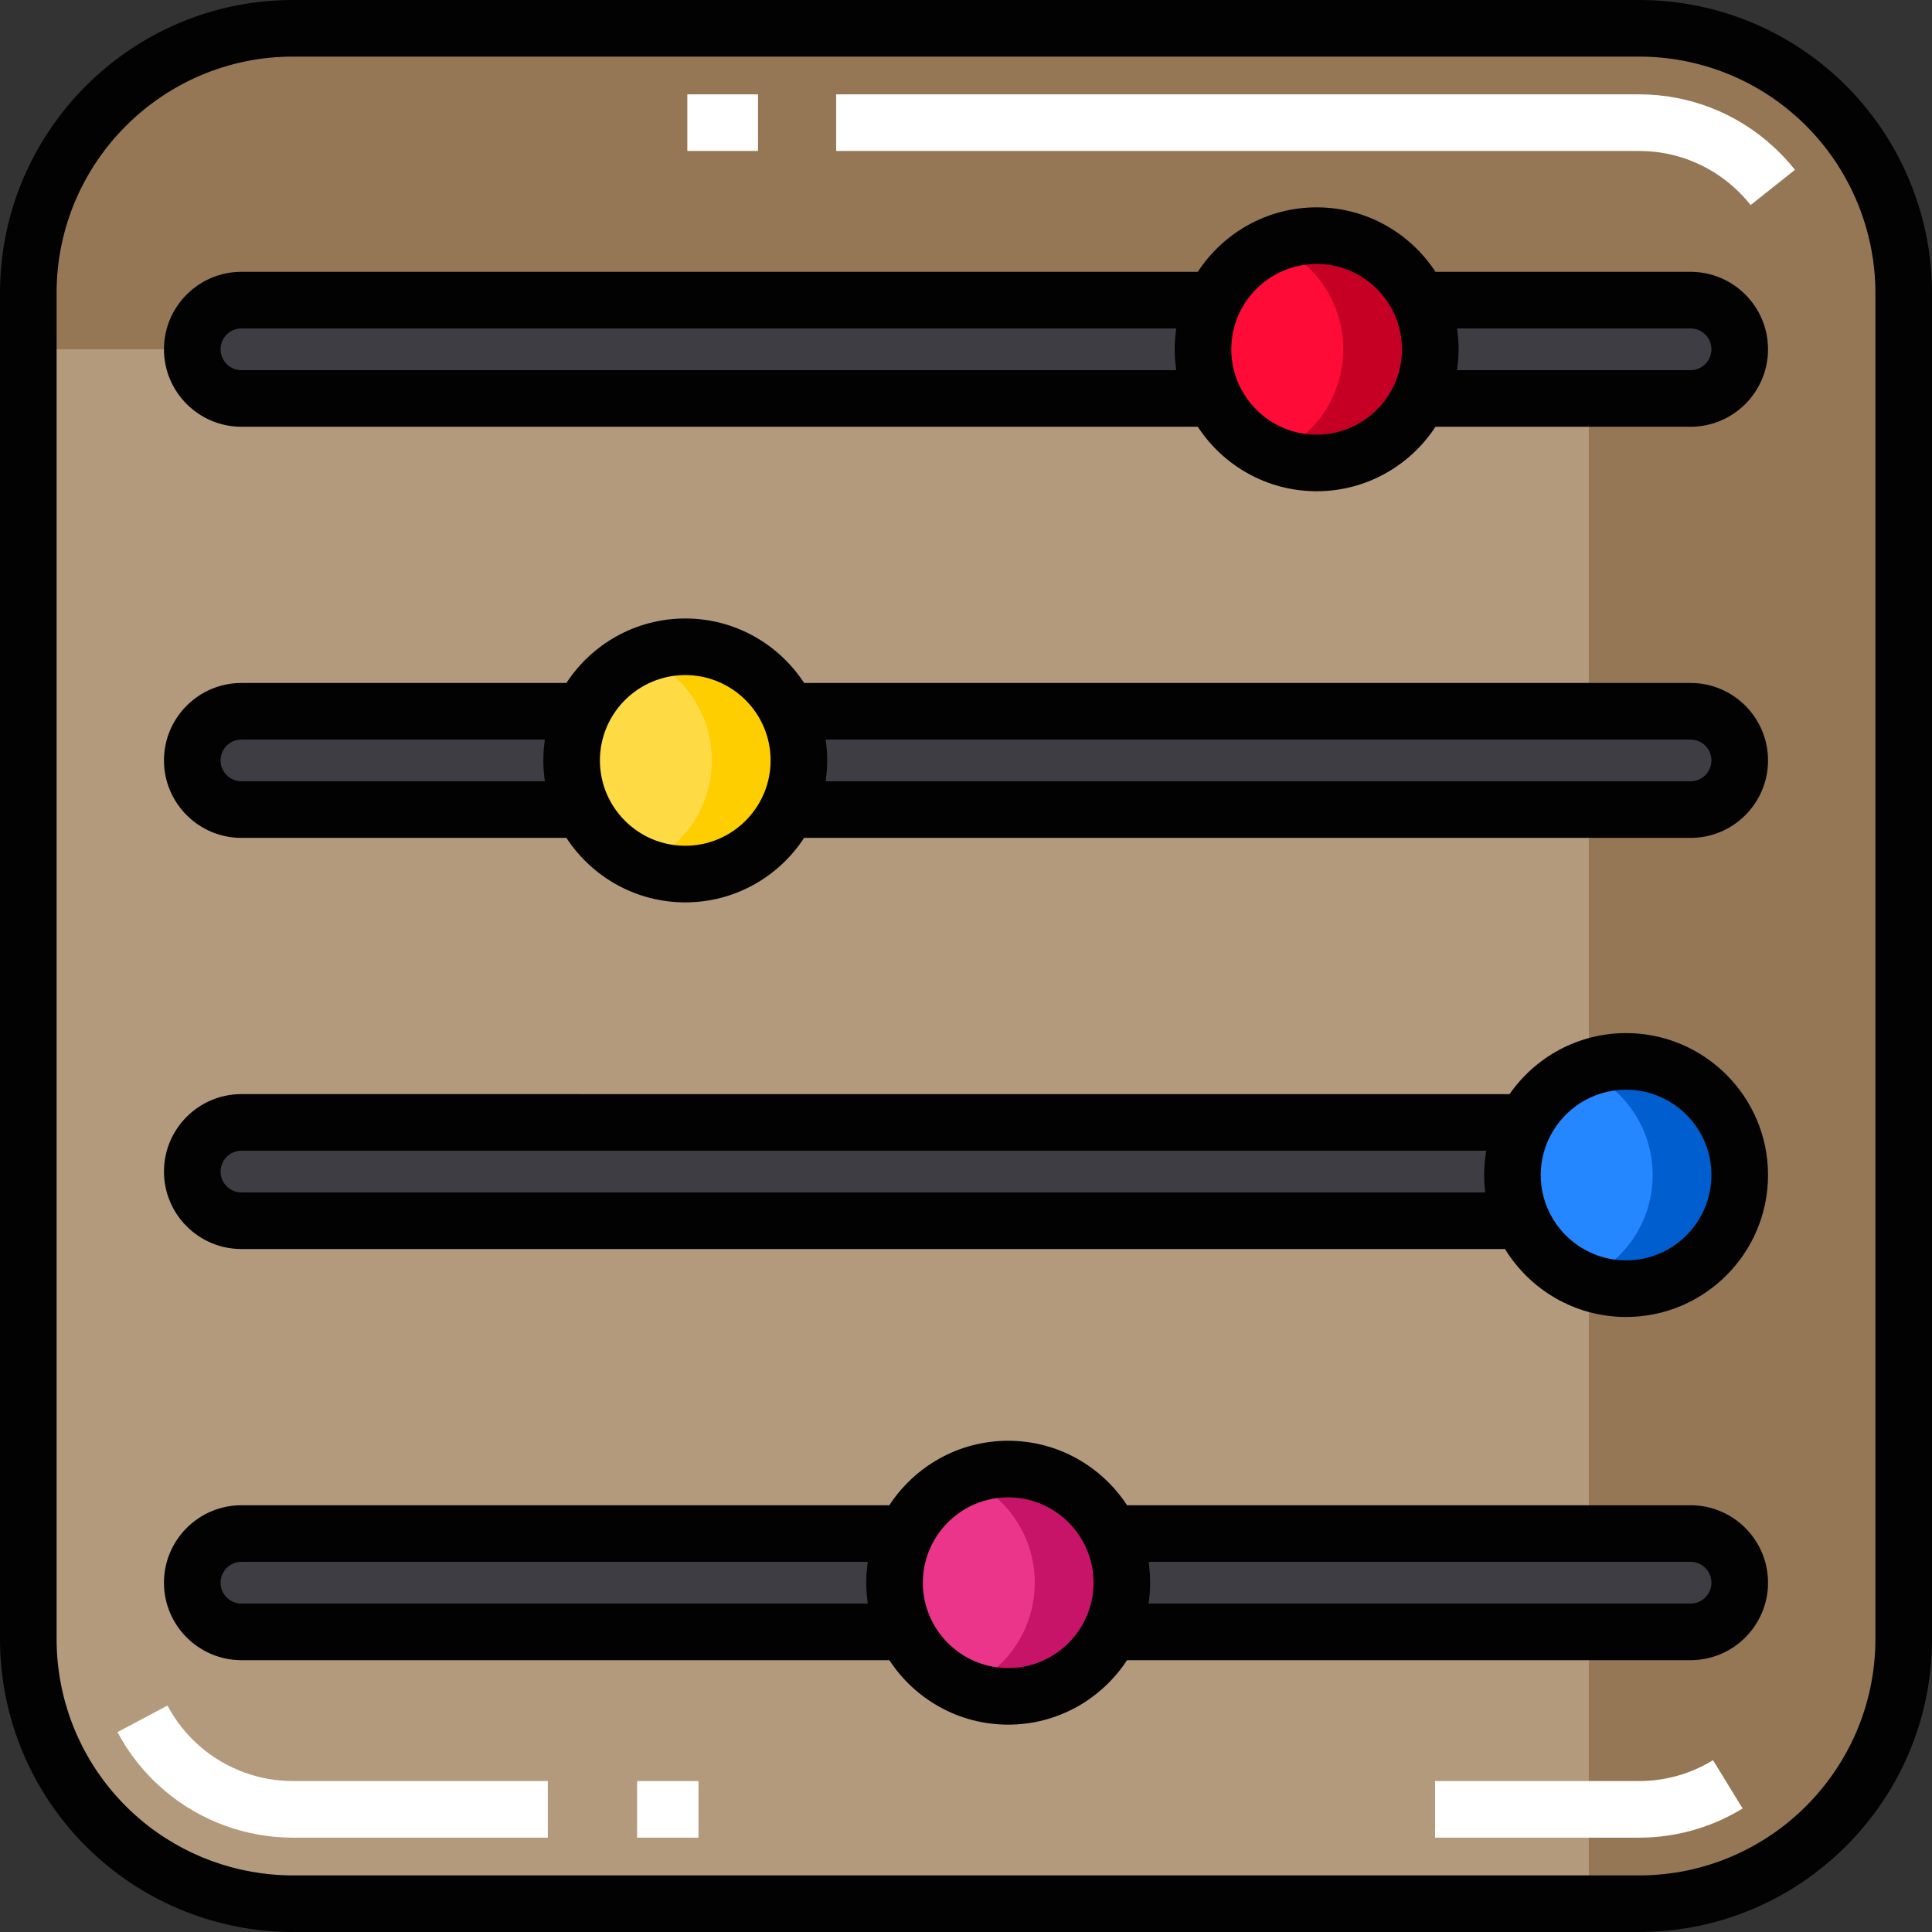 <?xml version="1.0" encoding="UTF-8"?> <!-- Generator: Adobe Illustrator 19.0.0, SVG Export Plug-In . SVG Version: 6.00 Build 0) --> <svg xmlns="http://www.w3.org/2000/svg" xmlns:xlink="http://www.w3.org/1999/xlink" id="Capa_1" x="0px" y="0px" viewBox="0 0 512 512" style="enable-background:new 0 0 512 512;" xml:space="preserve"><rect x="0" y="0" width="512" height="512" fill="#333333" stroke="none"/> <path style="fill:#B39A7C;" d="M504.5,77.64v356.72c0,38.74-31.4,70.14-70.14,70.14H77.64c-17.3,0-33.14-6.26-45.37-16.65 C17.12,474.98,7.5,455.79,7.5,434.36V77.64C7.5,38.9,38.9,7.5,77.64,7.5h356.72c18.3,0,34.96,7.01,47.45,18.48 C495.76,38.8,504.5,57.2,504.5,77.64z"></path> <path style="fill:#957755;" d="M504.5,77.64v356.72c0,38.74-31.4,70.14-70.14,70.14h-13.3V92.56H7.5V77.64 C7.5,38.9,38.9,7.5,77.64,7.5h356.72c18.3,0,34.96,7.01,47.45,18.48C495.76,38.8,504.5,57.2,504.5,77.64z"></path> <path style="fill:#C60024;" d="M379.04,92.57c0,16.63-13.48,30.11-30.12,30.11c-4.09,0-7.98-0.81-11.53-2.3 c-10.91-4.51-18.58-15.27-18.58-27.81c0-12.55,7.67-23.31,18.58-27.82c3.55-1.49,7.44-2.3,11.53-2.3 C365.56,62.45,379.04,75.93,379.04,92.57z"></path> <g> <path style="fill:#3E3D43;" d="M318.805,92.566c0-4.667,1.062-9.086,2.957-13.029H63.982c-7.196,0-13.029,5.833-13.029,13.029 s5.833,13.029,13.029,13.029h257.781C319.868,101.652,318.805,97.233,318.805,92.566z"></path> <path style="fill:#3E3D43;" d="M448.018,79.537h-71.935c1.895,3.943,2.957,8.362,2.957,13.029s-1.062,9.086-2.957,13.029h71.935 c7.196,0,13.029-5.833,13.029-13.029S455.214,79.537,448.018,79.537z"></path> </g> <path style="fill:#FECE00;" d="M211.72,201.52c0,16.64-13.48,30.12-30.12,30.12c-0.57,0-1.14-0.02-1.71-0.05 c-3.47-0.19-6.77-0.97-9.83-2.24h-0.01c-10.9-4.53-18.57-15.28-18.57-27.83s7.67-23.3,18.58-27.82h0.01 c3.05-1.27,6.36-2.05,9.82-2.25c0.57-0.03,1.14-0.05,1.71-0.05C198.24,171.4,211.72,184.89,211.72,201.52z"></path> <g> <path style="fill:#3E3D43;" d="M151.484,201.522c0-4.667,1.062-9.086,2.957-13.029H63.982c-7.196,0-13.029,5.833-13.029,13.029l0,0 c0,7.196,5.833,13.029,13.029,13.029h90.459C152.546,210.608,151.484,206.189,151.484,201.522z"></path> <path style="fill:#3E3D43;" d="M448.018,188.493H208.762c1.895,3.943,2.957,8.362,2.957,13.029s-1.062,9.086-2.957,13.029h239.256 c7.196,0,13.029-5.833,13.029-13.029l0,0C461.047,194.326,455.214,188.493,448.018,188.493z"></path> </g> <path style="fill:#005ECF;" d="M461.05,311.4c0,16.63-13.49,30.11-30.12,30.11c-4.09,0-7.99-0.82-11.54-2.3 c-10.91-4.52-18.58-15.27-18.58-27.81c0-12.55,7.67-23.3,18.58-27.82c3.55-1.48,7.45-2.3,11.54-2.3 C447.56,281.28,461.05,294.76,461.05,311.4z"></path> <g> <path style="fill:#3E3D43;" d="M400.812,311.397c0-5.035,1.242-9.777,3.426-13.948H63.982c-7.196,0-13.029,5.833-13.029,13.029l0,0 c0,7.196,5.833,13.029,13.029,13.029h339.372C401.723,319.8,400.812,315.706,400.812,311.397z"></path> <path style="fill:#3E3D43;" d="M460.93,308.816c0.055,0.65,0.089,1.307,0.102,1.968c0.002-0.103,0.016-0.203,0.016-0.306l0,0 C461.047,309.914,460.999,309.362,460.93,308.816z"></path> </g> <path style="fill:#C71468;" d="M297.3,419.43c0,16.64-13.49,30.12-30.12,30.12c-4.09,0-7.99-0.81-11.54-2.3 c-10.91-4.52-18.58-15.27-18.58-27.82c0-12.54,7.67-23.29,18.58-27.81c3.55-1.49,7.45-2.3,11.54-2.3 C283.81,389.32,297.3,402.8,297.3,419.43z"></path> <path style="fill:#FE0B37;" d="M355.96,92.57c0,12.54-7.67,23.29-18.57,27.81c-10.91-4.51-18.58-15.27-18.58-27.81 c0-12.55,7.67-23.31,18.58-27.82C348.29,69.27,355.96,80.02,355.96,92.57z"></path> <path style="fill:#FEDA44;" d="M188.64,201.52c0,12.55-7.67,23.31-18.58,27.83h-0.01c-10.9-4.53-18.57-15.28-18.57-27.83 s7.67-23.3,18.58-27.82h0.01C180.97,178.22,188.64,188.98,188.64,201.52z"></path> <path style="fill:#2487FF;" d="M437.97,311.4c0,12.54-7.67,23.29-18.58,27.81c-10.91-4.52-18.58-15.27-18.58-27.81 c0-12.55,7.67-23.3,18.58-27.82C430.3,288.1,437.97,298.85,437.97,311.4z"></path> <path style="fill:#EB358A;" d="M274.22,419.43c0,12.55-7.67,23.3-18.58,27.82c-10.91-4.52-18.58-15.27-18.58-27.82 c0-12.54,7.67-23.29,18.58-27.81C266.55,396.14,274.22,406.89,274.22,419.43z"></path> <g> <path style="fill:#3E3D43;" d="M237.063,419.434c0-4.667,1.062-9.086,2.957-13.029H63.982c-7.196,0-13.029,5.833-13.029,13.029 c0,7.196,5.833,13.029,13.029,13.029H240.02C238.125,428.52,237.063,424.101,237.063,419.434z"></path> <path style="fill:#3E3D43;" d="M448.018,406.405H294.341c1.895,3.943,2.957,8.362,2.957,13.029s-1.062,9.086-2.957,13.029h153.677 c7.196,0,13.029-5.833,13.029-13.029S455.214,406.405,448.018,406.405z"></path> </g> <path style="fill:#020202;" d="M486.881,20.461C472.523,7.267,453.871,0,434.358,0H77.642C34.83,0,0,34.83,0,77.642v356.717 c0,22.835,9.992,44.416,27.414,59.208C41.414,505.454,59.251,512,77.642,512h356.717C477.17,512,512,477.17,512,434.358V77.642 C512,55.972,502.844,35.13,486.881,20.461z M497,434.358c0,34.54-28.101,62.642-62.642,62.642H77.642 c-14.837,0-29.228-5.28-40.519-14.868C23.063,470.195,15,452.782,15,434.358V77.642C15,43.101,43.101,15,77.642,15h356.717 c15.743,0,30.79,5.862,42.373,16.506C489.612,43.343,497,60.159,497,77.642V434.358z"></path> <g> <path style="fill:#FFFFFF;" d="M434.358,472H380.31v15h54.049c9.706,0,19.198-2.675,27.451-7.737l-7.842-12.787 C448.075,470.09,441.294,472,434.358,472z"></path> <rect x="168.84" y="472" style="fill:#FFFFFF;" width="16.267" height="15"></rect> <path style="fill:#FFFFFF;" d="M53.303,463.075c-3.673-3.118-6.674-6.847-8.921-11.081l-13.25,7.03 c3.142,5.921,7.335,11.131,12.463,15.485C53.081,482.565,65.173,487,77.642,487h67.541v-15H77.642 C68.726,472,60.081,468.831,53.303,463.075z"></path> <rect x="182.15" y="25" style="fill:#FFFFFF;" width="18.731" height="15"></rect> <path style="fill:#FFFFFF;" d="M469.965,38.869C460.233,29.925,447.588,25,434.358,25H221.587v15h212.772 c9.46,0,18.5,3.521,25.457,9.914c1.494,1.373,2.881,2.861,4.122,4.422l11.742-9.334C473.955,42.832,472.032,40.768,469.965,38.869z "></path> </g> <g> <path style="fill:#020202;" d="M448.019,72.037h-67.597c-6.722-10.278-18.327-17.088-31.498-17.088 c-13.172,0-24.776,6.81-31.498,17.088H63.981c-11.32,0-20.529,9.209-20.529,20.529s9.209,20.529,20.529,20.529h253.443 c6.722,10.279,18.326,17.089,31.498,17.089s24.776-6.81,31.499-17.089h67.597c11.32,0,20.529-9.209,20.529-20.529 S459.338,72.037,448.019,72.037z M311.706,98.095H63.981c-3.049,0-5.529-2.48-5.529-5.529c0-3.049,2.48-5.529,5.529-5.529h247.724 c-0.025,0.171-0.034,0.346-0.057,0.518c-0.08,0.6-0.147,1.203-0.198,1.811c-0.021,0.252-0.042,0.504-0.058,0.758 c-0.052,0.809-0.088,1.622-0.088,2.443c0,0.822,0.036,1.635,0.088,2.443c0.016,0.253,0.037,0.504,0.058,0.756 c0.052,0.609,0.118,1.214,0.199,1.815C311.672,97.752,311.681,97.925,311.706,98.095z M327.346,99.352 c-0.011-0.036-0.023-0.073-0.035-0.109c-0.097-0.313-0.186-0.629-0.27-0.948c-0.015-0.058-0.03-0.115-0.044-0.173 c-0.077-0.303-0.148-0.609-0.212-0.917c-0.017-0.082-0.032-0.164-0.049-0.246c-0.057-0.288-0.11-0.578-0.156-0.87 c-0.019-0.118-0.033-0.238-0.05-0.356c-0.037-0.261-0.072-0.522-0.1-0.785c-0.019-0.186-0.032-0.374-0.046-0.561 c-0.016-0.203-0.036-0.406-0.047-0.611c-0.021-0.401-0.033-0.803-0.033-1.208s0.012-0.807,0.033-1.208 c0.011-0.205,0.03-0.408,0.047-0.611c0.015-0.187,0.027-0.374,0.046-0.561c0.028-0.264,0.063-0.525,0.1-0.786 c0.016-0.118,0.031-0.237,0.049-0.355c0.046-0.293,0.099-0.583,0.156-0.871c0.016-0.082,0.031-0.164,0.048-0.245 c0.065-0.309,0.136-0.616,0.213-0.92c0.014-0.056,0.029-0.113,0.043-0.169c0.084-0.32,0.174-0.638,0.271-0.953 c0.01-0.034,0.022-0.068,0.032-0.101c2.887-9.169,11.468-15.837,21.578-15.837c10.11,0,18.691,6.669,21.579,15.837 c0.011,0.034,0.022,0.067,0.032,0.101c0.098,0.315,0.187,0.632,0.271,0.953c0.015,0.056,0.029,0.113,0.044,0.169 c0.077,0.304,0.148,0.611,0.213,0.92c0.017,0.081,0.032,0.163,0.048,0.245c0.057,0.288,0.11,0.579,0.156,0.871 c0.018,0.118,0.033,0.237,0.049,0.355c0.037,0.261,0.073,0.522,0.1,0.786c0.019,0.186,0.032,0.374,0.046,0.561 c0.016,0.204,0.036,0.406,0.047,0.611c0.021,0.401,0.033,0.803,0.033,1.208s-0.012,0.807-0.033,1.208 c-0.011,0.205-0.03,0.407-0.047,0.611c-0.015,0.187-0.027,0.375-0.046,0.561c-0.028,0.263-0.063,0.524-0.1,0.785 c-0.016,0.119-0.031,0.238-0.05,0.356c-0.046,0.292-0.099,0.582-0.156,0.87c-0.016,0.082-0.032,0.164-0.049,0.246 c-0.064,0.308-0.135,0.614-0.212,0.917c-0.015,0.058-0.029,0.115-0.044,0.173c-0.083,0.319-0.173,0.635-0.27,0.948 c-0.011,0.036-0.023,0.073-0.035,0.109c-2.889,9.166-11.469,15.832-21.577,15.832C338.815,115.184,330.235,108.518,327.346,99.352z M448.019,98.095h-61.878c0.025-0.171,0.034-0.345,0.056-0.517c0.08-0.6,0.147-1.204,0.198-1.812 c0.021-0.252,0.042-0.504,0.058-0.758c0.052-0.808,0.088-1.621,0.088-2.442s-0.036-1.634-0.088-2.442 c-0.016-0.254-0.037-0.507-0.058-0.759c-0.051-0.607-0.118-1.209-0.198-1.808c-0.023-0.173-0.032-0.348-0.057-0.52h61.878 c3.048,0,5.529,2.48,5.529,5.529S451.067,98.095,448.019,98.095z"></path> <path style="fill:#020202;" d="M448.019,180.993H213.1c-6.722-10.279-18.326-17.089-31.498-17.089s-24.776,6.81-31.498,17.089 H63.981c-11.32,0-20.529,9.209-20.529,20.529s9.209,20.529,20.529,20.529h86.122c6.722,10.279,18.326,17.089,31.498,17.089 s24.776-6.81,31.498-17.089h234.919c11.32,0,20.529-9.209,20.529-20.529C468.547,190.202,459.338,180.993,448.019,180.993z M144.384,207.051H63.981c-3.049,0-5.529-2.48-5.529-5.529c0-3.049,2.48-5.529,5.529-5.529h80.403 c-0.025,0.17-0.034,0.344-0.056,0.515c-0.08,0.6-0.147,1.205-0.198,1.814c-0.021,0.252-0.042,0.504-0.058,0.757 c-0.052,0.809-0.088,1.621-0.088,2.443c0,0.822,0.036,1.634,0.088,2.443c0.016,0.253,0.037,0.505,0.058,0.757 c0.052,0.609,0.118,1.214,0.198,1.814C144.351,206.707,144.359,206.881,144.384,207.051z M160.016,208.281 c-0.007-0.022-0.014-0.044-0.021-0.067c-0.1-0.324-0.193-0.651-0.279-0.981c-0.012-0.046-0.024-0.092-0.036-0.139 c-0.08-0.313-0.153-0.628-0.219-0.946c-0.015-0.072-0.028-0.144-0.043-0.217c-0.059-0.297-0.113-0.595-0.16-0.896 c-0.017-0.109-0.031-0.22-0.046-0.329c-0.038-0.269-0.074-0.537-0.103-0.809c-0.019-0.181-0.031-0.363-0.045-0.544 c-0.017-0.208-0.037-0.415-0.048-0.625c-0.021-0.401-0.033-0.803-0.033-1.208s0.012-0.807,0.033-1.208 c0.011-0.206,0.031-0.41,0.047-0.614c0.015-0.186,0.027-0.373,0.046-0.558c0.028-0.266,0.064-0.529,0.101-0.792 c0.016-0.116,0.03-0.232,0.048-0.347c0.046-0.295,0.1-0.588,0.158-0.88c0.015-0.079,0.03-0.157,0.046-0.235 c0.065-0.312,0.137-0.621,0.215-0.928c0.013-0.053,0.027-0.106,0.041-0.159c0.085-0.324,0.175-0.645,0.274-0.962 c0.009-0.03,0.019-0.06,0.028-0.089c2.885-9.173,11.468-15.845,21.581-15.845c10.11,0,18.691,6.669,21.578,15.837 c0.011,0.034,0.022,0.068,0.032,0.101c0.098,0.315,0.187,0.633,0.271,0.953c0.015,0.056,0.029,0.113,0.043,0.169 c0.077,0.304,0.148,0.611,0.213,0.92c0.017,0.081,0.032,0.163,0.048,0.245c0.057,0.289,0.11,0.579,0.156,0.871 c0.018,0.118,0.033,0.237,0.049,0.355c0.037,0.261,0.072,0.522,0.1,0.786c0.019,0.186,0.032,0.374,0.046,0.561 c0.016,0.204,0.036,0.406,0.047,0.611c0.021,0.401,0.033,0.803,0.033,1.208s-0.012,0.807-0.033,1.208 c-0.011,0.207-0.031,0.412-0.047,0.618c-0.015,0.184-0.027,0.369-0.046,0.552c-0.028,0.267-0.064,0.532-0.101,0.796 c-0.016,0.115-0.03,0.23-0.048,0.344c-0.046,0.296-0.1,0.589-0.158,0.881c-0.015,0.078-0.03,0.157-0.046,0.235 c-0.065,0.312-0.137,0.622-0.215,0.929c-0.013,0.052-0.027,0.105-0.04,0.157c-0.085,0.325-0.176,0.647-0.275,0.965 c-0.009,0.028-0.018,0.056-0.027,0.084c-2.884,9.174-11.468,15.848-21.582,15.848C171.484,224.14,162.897,217.461,160.016,208.281z M448.019,207.051h-229.2c0.025-0.17,0.034-0.344,0.056-0.514c0.081-0.601,0.147-1.206,0.199-1.815 c0.021-0.252,0.042-0.503,0.058-0.756c0.052-0.809,0.088-1.622,0.088-2.443c0-0.822-0.036-1.635-0.088-2.443 c-0.016-0.253-0.037-0.505-0.058-0.757c-0.052-0.609-0.118-1.214-0.198-1.814c-0.023-0.171-0.031-0.344-0.056-0.515h229.2 c3.048,0,5.529,2.48,5.529,5.529C453.547,204.571,451.067,207.051,448.019,207.051z"></path> <path style="fill:#020202;" d="M430.93,273.779c-12.776,0-24.077,6.407-30.879,16.17H63.981c-11.32,0-20.529,9.209-20.529,20.529 c0,11.32,9.209,20.529,20.529,20.529h334.861c6.62,10.792,18.526,18.007,32.088,18.007c20.743,0,37.618-16.875,37.618-37.618 C468.547,290.654,451.672,273.779,430.93,273.779z M393.592,316.007H63.981c-3.049,0-5.529-2.48-5.529-5.529 c0-3.049,2.48-5.529,5.529-5.529h329.89c-0.01,0.058-0.017,0.117-0.027,0.174c-0.064,0.38-0.122,0.761-0.174,1.144 c-0.03,0.218-0.057,0.437-0.084,0.656c-0.04,0.331-0.078,0.663-0.108,0.997c-0.029,0.312-0.05,0.624-0.071,0.936 c-0.017,0.258-0.039,0.515-0.051,0.775c-0.028,0.588-0.045,1.176-0.045,1.765c0,0.717,0.025,1.428,0.064,2.135 c0.014,0.245,0.037,0.488,0.056,0.732c0.035,0.464,0.075,0.926,0.127,1.385C393.572,315.768,393.577,315.888,393.592,316.007z M430.93,334.014c-9.303,0-17.311-5.648-20.779-13.694c-0.074-0.171-0.142-0.343-0.211-0.516c-0.071-0.177-0.144-0.354-0.211-0.534 c-0.065-0.175-0.124-0.352-0.185-0.528c-0.064-0.184-0.129-0.368-0.188-0.554c-0.05-0.158-0.093-0.318-0.14-0.477 c-0.061-0.209-0.124-0.417-0.179-0.628c-0.033-0.127-0.06-0.256-0.091-0.384c-0.059-0.243-0.118-0.485-0.169-0.731 c-0.02-0.096-0.034-0.193-0.053-0.289c-0.053-0.278-0.107-0.555-0.15-0.836c-0.01-0.067-0.016-0.134-0.026-0.201 c-0.045-0.31-0.087-0.62-0.119-0.933c-0.008-0.077-0.011-0.156-0.018-0.233c-0.028-0.303-0.054-0.608-0.07-0.914 c-0.02-0.387-0.03-0.775-0.03-1.165c0-0.423,0.014-0.844,0.037-1.263c0.01-0.175,0.026-0.348,0.04-0.522 c0.018-0.235,0.037-0.47,0.063-0.703c0.024-0.22,0.053-0.438,0.084-0.656c0.025-0.179,0.052-0.358,0.081-0.536 c0.04-0.243,0.082-0.484,0.13-0.724c0.029-0.145,0.061-0.288,0.092-0.432c0.057-0.26,0.114-0.52,0.18-0.777 c0.023-0.091,0.051-0.181,0.075-0.271c0.138-0.512,0.295-1.016,0.467-1.512c0.048-0.139,0.093-0.279,0.144-0.417 c0.074-0.199,0.155-0.395,0.234-0.592c0.079-0.196,0.158-0.391,0.243-0.585c0.076-0.176,0.156-0.35,0.237-0.524 c0.1-0.215,0.205-0.428,0.312-0.641c3.727-7.384,11.38-12.462,20.2-12.462c12.471,0,22.618,10.146,22.618,22.618 C453.547,323.868,443.401,334.014,430.93,334.014z"></path> <path style="fill:#020202;" d="M448.019,398.905h-149.34c-6.722-10.279-18.327-17.089-31.498-17.089 c-13.172,0-24.776,6.81-31.498,17.089H63.981c-11.32,0-20.529,9.209-20.529,20.529s9.209,20.529,20.529,20.529h171.701 c6.722,10.278,18.326,17.088,31.498,17.088c13.172,0,24.776-6.81,31.498-17.088h149.34c11.32,0,20.529-9.21,20.529-20.529 S459.338,398.905,448.019,398.905z M229.963,424.963H63.981c-3.048,0-5.529-2.48-5.529-5.529c0-3.048,2.48-5.529,5.529-5.529 h165.982c-0.025,0.17-0.034,0.344-0.056,0.515c-0.08,0.6-0.147,1.205-0.198,1.814c-0.021,0.252-0.042,0.504-0.058,0.757 c-0.052,0.809-0.088,1.622-0.088,2.443s0.036,1.635,0.088,2.443c0.016,0.253,0.037,0.505,0.058,0.757 c0.051,0.608,0.118,1.212,0.198,1.811C229.93,424.617,229.938,424.792,229.963,424.963z M245.597,426.199 c-0.008-0.026-0.016-0.051-0.024-0.077c-0.099-0.32-0.191-0.644-0.276-0.97c-0.013-0.051-0.026-0.101-0.039-0.152 c-0.078-0.309-0.15-0.62-0.216-0.934c-0.016-0.077-0.03-0.154-0.046-0.231c-0.058-0.293-0.112-0.587-0.158-0.883 c-0.018-0.115-0.032-0.23-0.048-0.345c-0.037-0.264-0.073-0.527-0.101-0.794c-0.019-0.185-0.031-0.371-0.046-0.557 c-0.016-0.205-0.036-0.408-0.047-0.614c-0.021-0.401-0.033-0.803-0.033-1.208s0.012-0.807,0.033-1.208 c0.011-0.209,0.031-0.415,0.048-0.622c0.014-0.182,0.027-0.365,0.045-0.547c0.028-0.27,0.065-0.538,0.103-0.805 c0.016-0.111,0.029-0.223,0.046-0.334c0.047-0.299,0.101-0.596,0.16-0.891c0.015-0.074,0.029-0.148,0.044-0.222 c0.066-0.316,0.139-0.629,0.218-0.94c0.012-0.048,0.025-0.097,0.037-0.145c0.086-0.328,0.178-0.653,0.278-0.975 c0.008-0.025,0.016-0.049,0.023-0.073c2.882-9.178,11.468-15.855,21.584-15.855c10.113,0,18.696,6.673,21.581,15.846 c0.009,0.029,0.019,0.058,0.028,0.087c0.099,0.318,0.189,0.639,0.274,0.963c0.014,0.053,0.027,0.106,0.041,0.159 c0.078,0.307,0.15,0.616,0.215,0.928c0.016,0.078,0.031,0.157,0.046,0.235c0.058,0.291,0.111,0.585,0.158,0.88 c0.018,0.115,0.032,0.23,0.048,0.344c0.037,0.264,0.073,0.529,0.101,0.796c0.019,0.183,0.031,0.368,0.046,0.552 c0.016,0.206,0.036,0.411,0.047,0.618c0.021,0.401,0.033,0.803,0.033,1.208s-0.012,0.807-0.033,1.208 c-0.011,0.207-0.031,0.412-0.047,0.618c-0.015,0.184-0.027,0.369-0.046,0.552c-0.028,0.268-0.064,0.533-0.102,0.797 c-0.016,0.114-0.03,0.229-0.048,0.342c-0.047,0.296-0.1,0.591-0.158,0.883c-0.015,0.077-0.03,0.154-0.046,0.231 c-0.065,0.314-0.138,0.625-0.216,0.934c-0.013,0.05-0.026,0.101-0.039,0.152c-0.085,0.326-0.177,0.651-0.276,0.971 c-0.008,0.025-0.016,0.05-0.024,0.075c-2.882,9.177-11.468,15.853-21.583,15.853C257.065,442.051,248.48,435.376,245.597,426.199z M448.019,424.963H304.398c0.025-0.171,0.034-0.346,0.057-0.518c0.08-0.6,0.147-1.203,0.198-1.811 c0.021-0.252,0.042-0.504,0.058-0.757c0.052-0.809,0.088-1.622,0.088-2.443s-0.036-1.634-0.088-2.443 c-0.016-0.253-0.037-0.505-0.058-0.757c-0.052-0.609-0.118-1.214-0.198-1.814c-0.023-0.171-0.031-0.344-0.056-0.515H448.02 c3.049,0,5.529,2.481,5.529,5.529C453.547,422.482,451.067,424.963,448.019,424.963z"></path> </g> <g> </g> <g> </g> <g> </g> <g> </g> <g> </g> <g> </g> <g> </g> <g> </g> <g> </g> <g> </g> <g> </g> <g> </g> <g> </g> <g> </g> <g> </g> </svg> 